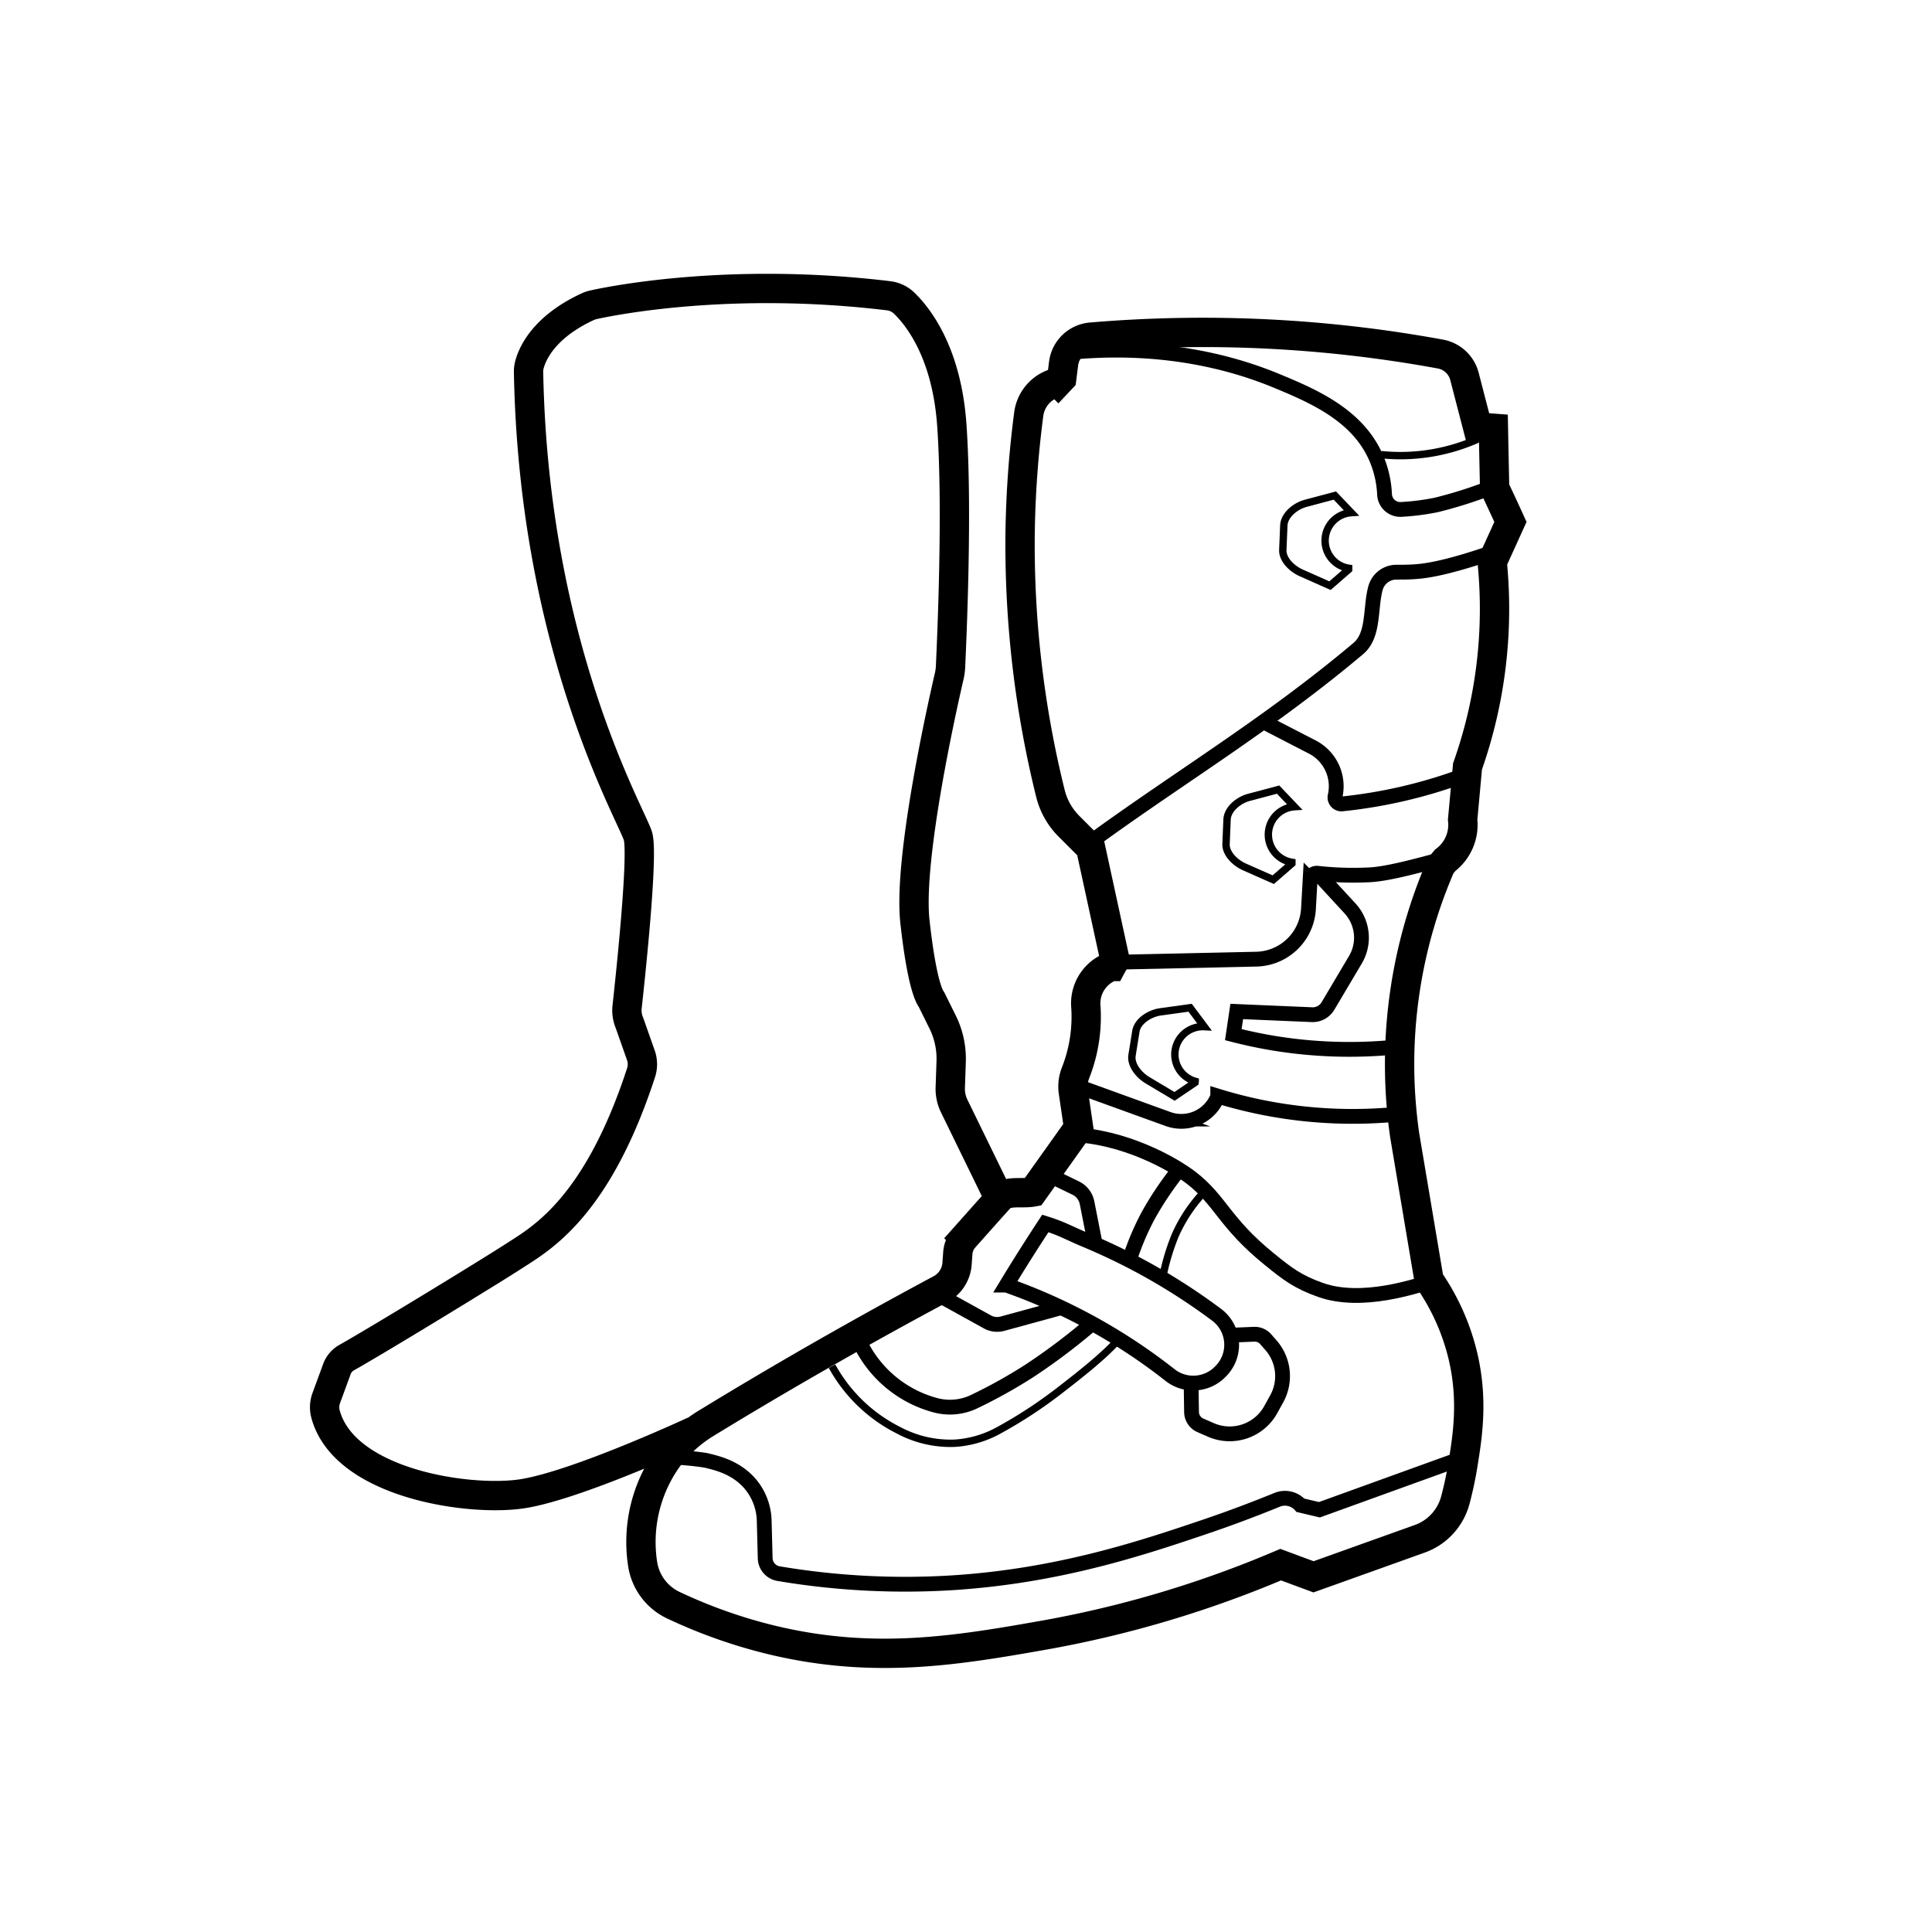 <svg xmlns="http://www.w3.org/2000/svg" viewBox="0 0 500 500"><defs><style>.cls-1,.cls-2,.cls-3{fill:none;stroke:#000;stroke-miterlimit:10;}.cls-1{stroke-width:7.59px;}.cls-2{stroke-width:3.83px;}.cls-3{stroke-width:1.91px;}</style></defs><g id="Laag_5" data-name="Laag 5"><path class="cls-1" d="M382.4,110.52,379,97.4a7.9,7.9,0,0,0-6.21-5.77,341,341,0,0,0-90.42-4.38,7.82,7.82,0,0,0-7.11,6.82l-.49,3.87-.94,1a9.71,9.71,0,0,0-7.59,8.23A264.35,264.35,0,0,0,264,138.54a267.8,267.8,0,0,0,7.84,66.76,18.24,18.24,0,0,0,4.78,8.51l5.64,5.64,6.3,29c-.35.64-.57,1-.93,1.67A10.17,10.17,0,0,0,281,260.23a39.5,39.5,0,0,1-2.6,17.3,9.65,9.65,0,0,0-.62,5.06l1.36,9.27-11.84,16.63c-2.87.54-6.66-.54-8.62,1.63-2.63,2.9-5.89,6.59-9.11,10.2a6.74,6.74,0,0,0-1.69,4l-.2,2.77a8.12,8.12,0,0,1-4.26,6.54q-11.44,6.12-23.15,12.71-19.78,11.13-38.09,22.35a35.11,35.11,0,0,0-9.45,8.81,37.37,37.37,0,0,0-6.41,27.3,14.14,14.14,0,0,0,8,10.65,132.57,132.57,0,0,0,25.52,9c26.26,6.29,47.6,2.74,70.2-1.25a283.25,283.25,0,0,0,61.4-18.27l8.5,3.15,27.52-9.85a14.62,14.62,0,0,0,9.18-10,93.32,93.32,0,0,0,2-9.44c1.14-7.05,2.64-16.39,0-27.7a58.52,58.52,0,0,0-8.81-19.84l-6.3-37.46A129.14,129.14,0,0,1,372.89,224l1.15-1.38a11.49,11.49,0,0,0,4.49-10.49c.43-4.66.84-9.12,1.26-13.78a122.39,122.39,0,0,0,6.39-52.89l4.72-10.39q-2-4.4-4.09-8.81-.17-7.71-.32-15.43Z"/><path class="cls-2" d="M260.45,332.58c3.57-5.88,6.51-10.5,10.08-15.95,4.45,1.38,5.93,2.41,10.7,4.4a158.69,158.69,0,0,1,33.63,19.23,9.7,9.7,0,0,1,1,14.68l-.22.22a9.74,9.74,0,0,1-12.87.67,147.9,147.9,0,0,0-42.31-23.25Z"/><path class="cls-2" d="M283.54,322.5l-2.21-11.22a5.37,5.37,0,0,0-2.92-3.8l-4.94-2.4"/><path class="cls-2" d="M274,338.59l-14.64,4a5.23,5.23,0,0,1-3.91-.53l-13.64-7.54"/><path class="cls-2" d="M308.26,358.29l.11,7.17a3.82,3.82,0,0,0,2.27,3.41l2.73,1.19a12.15,12.15,0,0,0,15.51-5.27l1.54-2.79a12.16,12.16,0,0,0-1.53-13.9l-1.34-1.52a3.75,3.75,0,0,0-3-1.28l-5.75.24"/><path class="cls-2" d="M376.31,378.12l-34.84,12.6-4.92-1.16a5.34,5.34,0,0,0-6-1.42c-4.91,2-11.48,4.56-19.3,7.19-15.53,5.24-37.16,12.52-64.65,14.28a197.41,197.41,0,0,1-45.09-2.35,4.15,4.15,0,0,1-3.48-4l-.25-9.54a15.4,15.4,0,0,0-4-10.12c-.24-.26-.46-.48-.66-.67-3.45-3.3-7.52-4.3-10.49-5a75.13,75.13,0,0,0-9.12-.84"/><path class="cls-2" d="M279.13,91c24.34-1.91,41.9,3.7,51.22,7.55,9.9,4.1,21.72,9.19,26.23,21a27,27,0,0,1,1.74,8.41,4.08,4.08,0,0,0,4.3,3.88,62.71,62.71,0,0,0,9.08-1.16,114.51,114.51,0,0,0,15.1-4.86"/><path class="cls-2" d="M284.17,216.51c22.46-16.23,44.71-29.59,67.38-48.69,4.14-3.5,3-10.44,4.44-15.66a5.6,5.6,0,0,1,5.44-4.08c1.77,0,3.65,0,5.65-.2,5.64-.48,14-3.17,17.63-4.41"/><path class="cls-2" d="M289.84,249l35.28-.77a13.83,13.83,0,0,0,13.51-13l.43-7.62A1.74,1.74,0,0,1,341,226a83.57,83.57,0,0,0,13.49.4c5.77-.29,16.28-3.5,20.39-4.46"/><path class="cls-2" d="M328,187.34l11.64,6a11.42,11.42,0,0,1,5.88,12.71h0a1.68,1.68,0,0,0,1.81,2A128,128,0,0,0,378,201"/><path class="cls-2" d="M280.71,281.79l21.57,7.81a10.12,10.12,0,0,0,12.87-5.83l0-.1a118.66,118.66,0,0,0,44.24,4.88"/><path class="cls-2" d="M341,226l8.38,9.09a11.18,11.18,0,0,1,1.41,13.27l-7.12,12a4.6,4.6,0,0,1-4.14,2.24l-19.46-.83-.89,6c3.23.83,6.68,1.58,10.34,2.19a120.92,120.92,0,0,0,30.85,1.1"/><path class="cls-2" d="M370.17,331.75c-3.75,1-17.63,5.9-28.4,2.09-5.91-2.09-8.61-4.17-13.31-8-11.64-9.44-12.52-15.1-20.15-21-4.91-3.79-17.51-10.76-31-11.2"/><path class="cls-1" d="M179.54,370.36s-30,13.95-44.26,16.21C121.54,388.73,89,384,84.22,365.87a6.88,6.88,0,0,1,.24-4.11l2.74-7.47a5.6,5.6,0,0,1,2.49-2.93c8.19-4.6,37.15-22.28,43.71-26.54s21.11-12.31,32.49-47.16a7,7,0,0,0,0-4.46l-3-8.51a8.32,8.32,0,0,1-.62-3.89c.83-7.52,4.27-39.55,2.83-44.41-1.62-5.49-27-48.71-28.31-120.1a6.64,6.64,0,0,1,.21-1.83c.69-2.71,3.57-9.77,15.16-15.11a7.08,7.08,0,0,1,1.41-.47c5.1-1.13,35.66-7.25,76.38-2.34a7,7,0,0,1,4,1.87c3.59,3.44,11,12.72,12.36,31.34,1.57,22,0,55.74-.31,62.74a13.94,13.94,0,0,1-.34,2.49c-1.72,7.42-10.69,47.26-8.87,63.59,1.7,15.34,3.59,19.09,4.12,19.87a5.73,5.73,0,0,1,.44.81L244,264.6a21.41,21.41,0,0,1,2.16,10.14l-.23,6.67a10.11,10.11,0,0,0,1,4.8l11.71,24"/></g><g id="Laag_6" data-name="Laag 6"><path class="cls-2" d="M223.09,348.53A30.33,30.33,0,0,0,242,363.65a14.51,14.51,0,0,0,10.14-.92,132.55,132.55,0,0,0,14.19-7.9,160,160,0,0,0,16.1-12.12"/><path class="cls-2" d="M292.57,325.23a69.47,69.47,0,0,1,4.61-10.7,85,85,0,0,1,7.57-11.32"/><path class="cls-3" d="M215.33,353.57a40.16,40.16,0,0,0,17.21,16.58A28.49,28.49,0,0,0,247,373.51a26.92,26.92,0,0,0,11.13-3.15,118.9,118.9,0,0,0,16.37-10.71c5.17-4,10.53-8.26,14.06-12"/><path class="cls-3" d="M300.84,330.9a58.82,58.82,0,0,1,3.27-11.12,39.55,39.55,0,0,1,7.35-11.13"/><path class="cls-3" d="M382.4,113.66a49.12,49.12,0,0,1-25,4"/><path class="cls-3" d="M342.94,139.9a7.25,7.25,0,0,1,6.75-7.22l-4.23-4.43-7.52,2c-2.64.7-5.57,3-5.69,5.76l-.26,6.3c-.1,2.55,2.41,4.9,4.74,5.94l7.47,3.32,4.83-4.2,0-.31A7.23,7.23,0,0,1,342.94,139.9Z"/><path class="cls-3" d="M328.25,216a7.23,7.23,0,0,1,6.75-7.22l-4.23-4.43-7.52,2c-2.64.69-5.57,3-5.69,5.75l-.26,6.3c-.1,2.55,2.41,4.91,4.74,5.95l7.47,3.31,4.83-4.19v-.31A7.24,7.24,0,0,1,328.25,216Z"/><path class="cls-3" d="M304.1,272.07a7.24,7.24,0,0,1,7.56-6.37L308,260.8l-7.7,1.07c-2.7.38-5.89,2.35-6.33,5l-1,6.22c-.4,2.52,1.81,5.16,4,6.47l7,4.18,5.3-3.59.05-.31A7.22,7.22,0,0,1,304.1,272.07Z"/></g></svg>